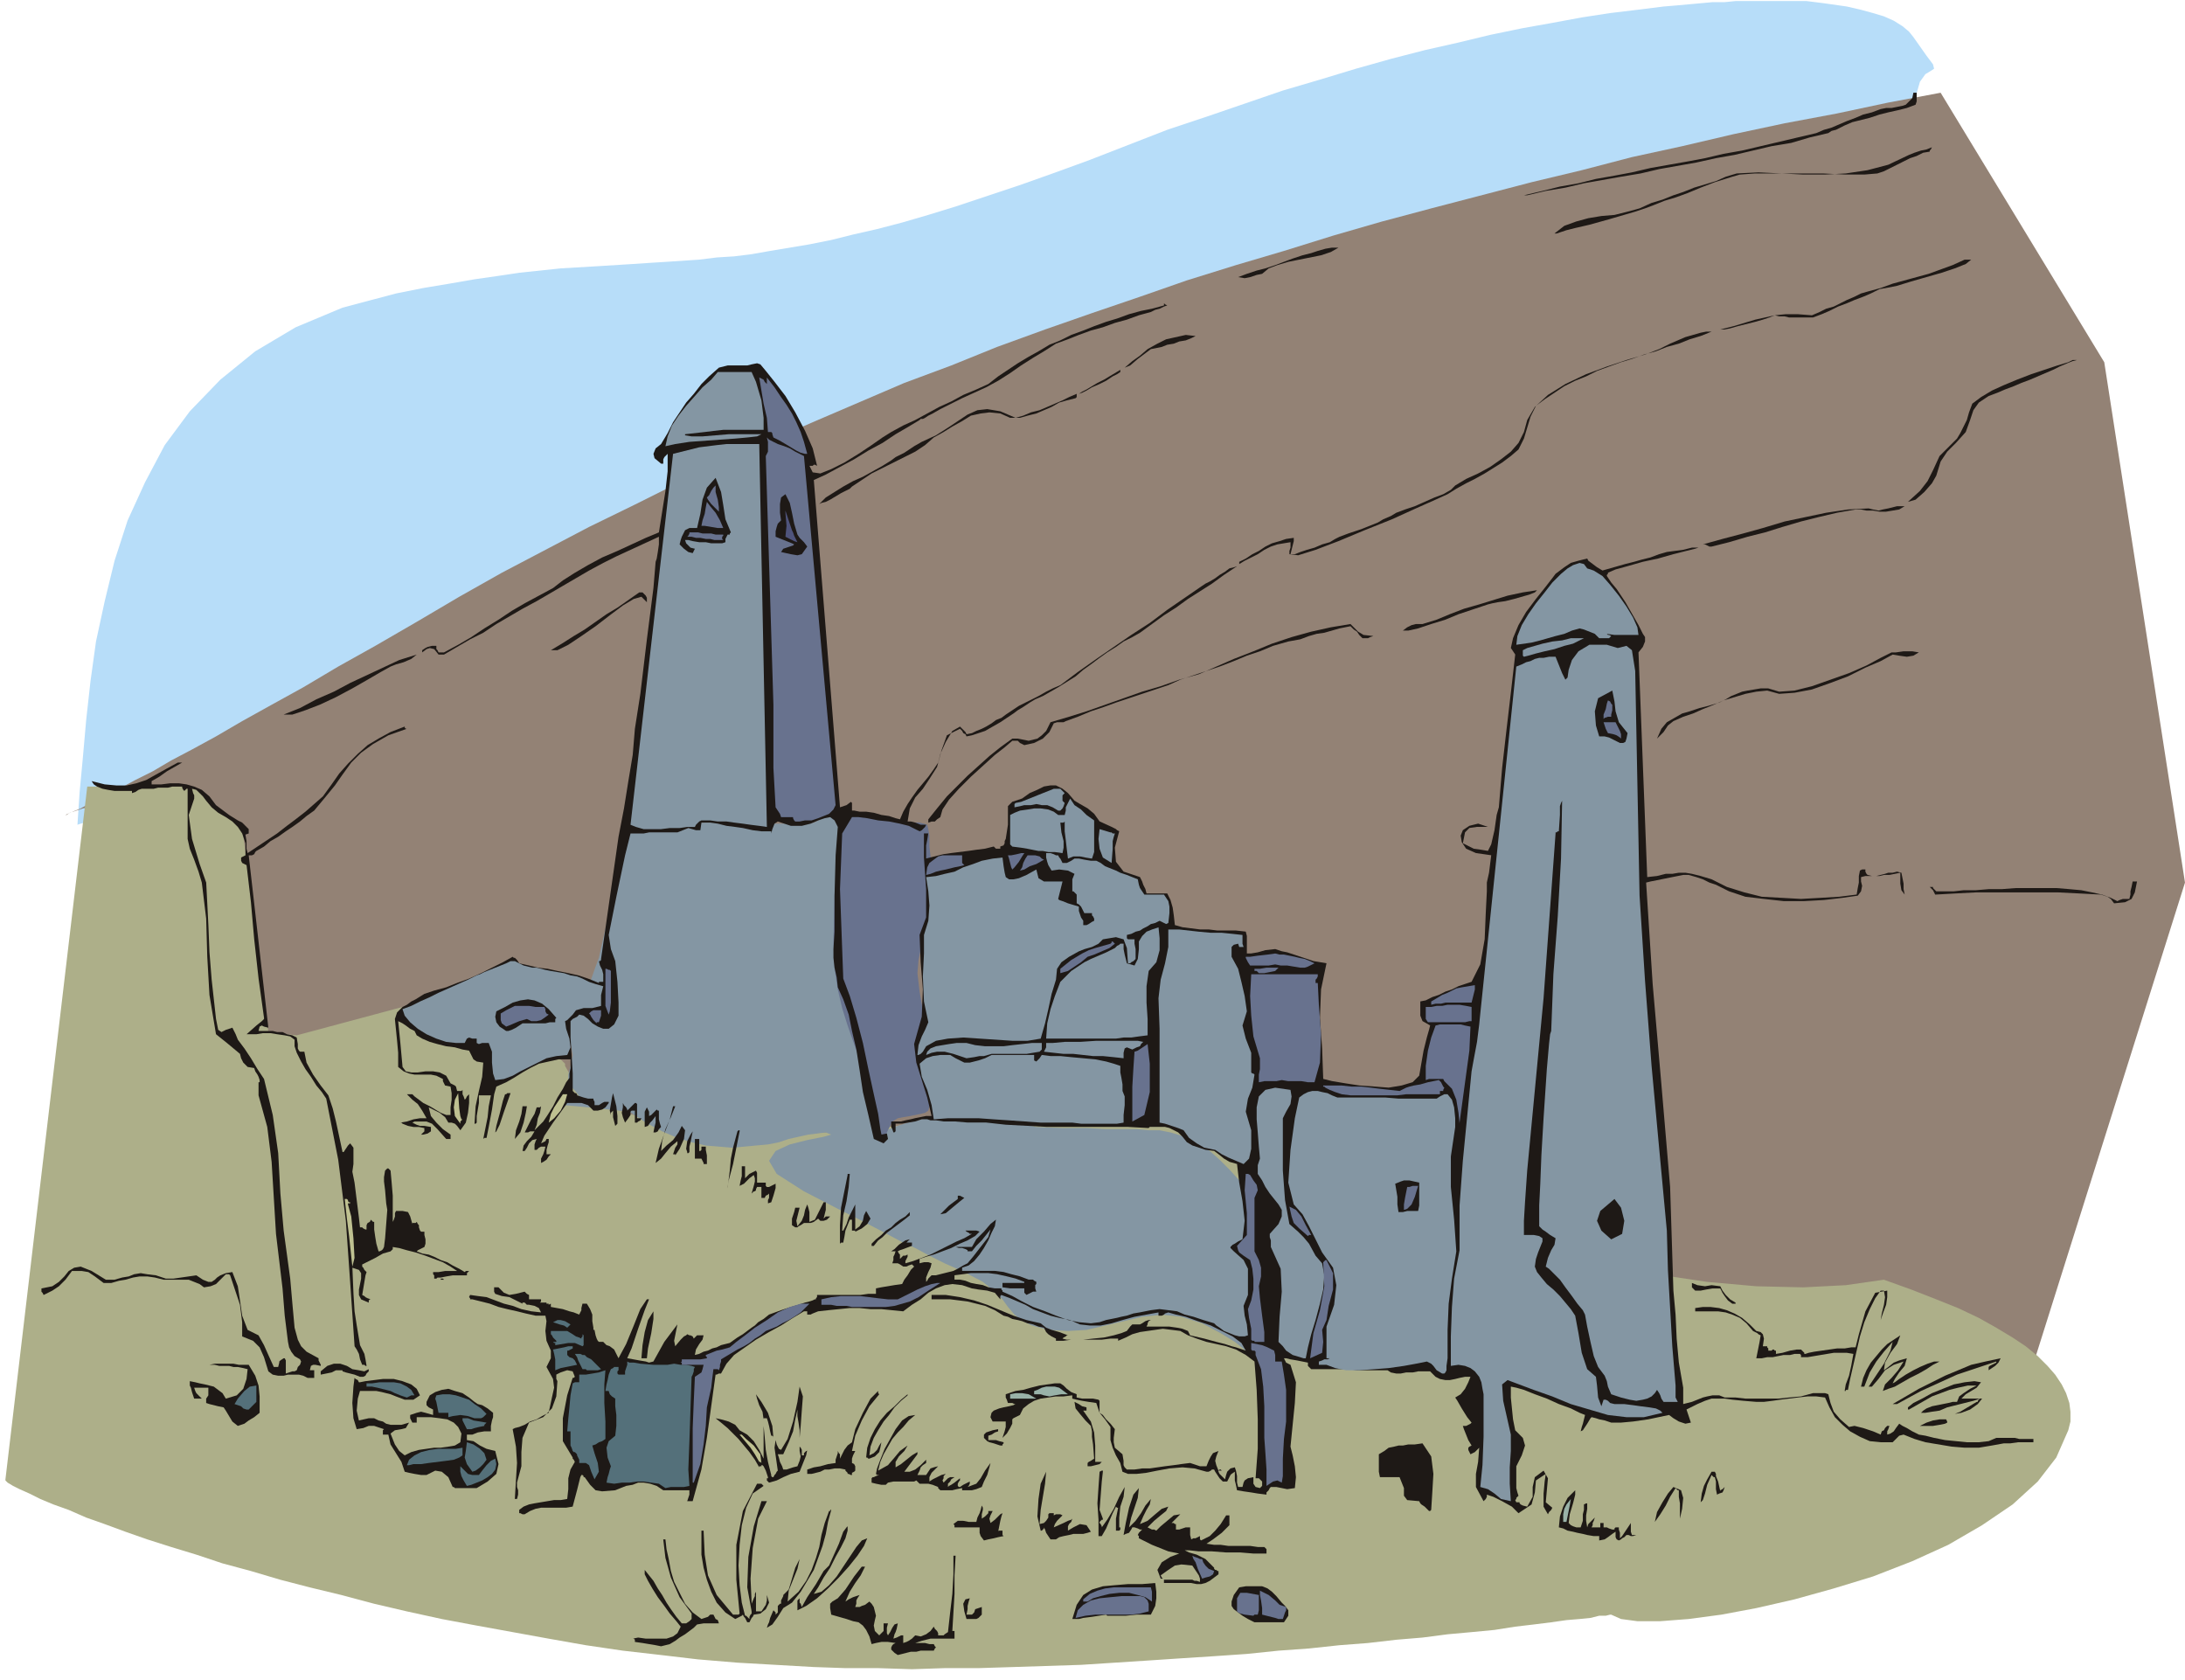 <svg xmlns="http://www.w3.org/2000/svg" fill-rule="evenodd" height="1.54in" preserveAspectRatio="none" stroke-linecap="round" viewBox="0 0 2003 1540" width="2.003in"><style>.pen1{stroke:none}.brush5{fill:#1e1916}.brush6{fill:#68728e}.brush7{fill:#99b2a8}.brush8{fill:#8496a3}.brush9{fill:#54707a}.brush10{fill:#bfc191}</style><path class="pen1" style="fill:#b7ddf9" d="m71 756 2-30 3-32 3-34 4-36 5-36 8-37 9-37 12-37 16-35 18-34 23-31 28-29 32-26 37-22 43-18 49-13 25-5 24-4 23-4 21-3 20-3 19-2 19-2 17-1 17-1 16-1 16-1 15-1 16-1 15-1 15-1 16-2 16-1 16-2 17-3 18-3 18-3 20-4 20-5 22-5 23-6 24-7 26-8 27-9 30-10 31-11 33-12 36-14 36-14 36-12 35-12 35-12 34-10 33-10 32-9 31-8 31-7 29-7 29-6 28-5 27-5 26-4 25-3 24-3 12-1 11-1 11-1 11-1h11l10-1h65l8 1 8 1 7 1 14 2 13 3 11 3 10 3 9 4 8 5 6 5 4 5 12 17 6 8 1 4-3 2-5 3-5 7-4 14-2 24v15l-2 17-3 17-5 19-8 20-10 20-14 21-18 21-22 21-27 21-33 21-38 20-44 20-51 19-58 18-66 17-36 9-39 9-42 10-44 11-47 12-48 12-50 13-51 13-52 13-53 14-53 14-54 14-54 14-53 14-53 14-52 14-51 14-49 13-48 13-46 12-44 12-42 11-39 11-35 10-33 8-29 8-26 7-21 6-17 5-13 3-7 2-3 1z"/><path class="pen1" style="fill:#938275" d="M88 740h-6l-6 1-6 2-6 2-3 2h-1l2-1 7-3 5-2 7-4 8-4 10-5 12-6 13-7 16-8 17-10 19-10 22-12 24-14 27-15 29-16 32-19 34-19 38-22 39-23 39-22 40-21 40-21 41-20 40-20 41-19 42-19 41-18 42-18 42-18 43-16 42-17 44-16 43-15 44-15 43-15 45-14 44-13 45-14 45-13 45-12 46-12 46-12 46-11 46-12 46-10 47-11 47-10 48-9 47-10 48-9 150 247 74 477-150 476-71-6-73-4-73-5-74-4-75-3-74-4-75-3-74-4-74-4-73-4-73-5-71-6-70-6-69-8-67-9-65-10-63-12-61-13-58-15-55-17-53-18-49-22-46-23-43-26-38-28-35-32-31-34-26-37-21-41-17-44-12-47-6-51z"/><path class="pen1" style="fill:#adaf89" d="m878 1018 275 14 5 11 14 12 21 13 27 13 33 15 38 14 41 14 45 13 46 12 47 10 48 9 47 7 45 4 43 1 39-2 35-5 25 9 23 9 20 8 19 9 16 9 15 9 12 8 11 9 9 9 7 8 6 9 4 8 3 9 1 8v9l-2 8-11 25-17 22-23 21-28 19-31 18-33 15-36 14-36 11-36 10-35 8-32 6-30 4-26 2h-21l-15-2-9-4h-1l-4 1h-6l-8 2-10 1-12 1-14 2-16 2-17 2-19 3-21 2-22 2-23 3-24 2-26 3-26 2-28 3-28 2-29 3-29 2-31 2-30 2-31 2-31 2-31 1-31 1-32 1h-31l-30 1-31-1h-30l-29-1-35-2-35-2-36-3-34-4-35-4-34-5-34-6-33-6-33-6-32-6-32-7-30-7-30-8-29-7-27-7-27-8-26-7-24-8-23-7-22-7-20-7-19-7-17-6-16-7-14-5-12-5-10-5-9-4-6-3-5-3-2-2v-1l75-635h96l46 37 24 188 26 3 97-26h3l6 2 8 2 10 3 12 3 14 4 14 4 14 5 14 4 13 5 13 5 10 4 9 4 6 4 3 3v2l8 14 13 12 17 10 21 8 24 6 26 5 28 4 28 2 30 1h29l28-2 27-2 25-3 22-4 19-5 15-5z"/><path class="pen1 brush5" d="m823 1517-3-2-2-2-1-1v-2l1-2 1-1 2-1-7-1h-6l-5 1-4 1-2-7-3-6-3-4-4-3-5-1-6-2-7-2-7-2-1-6v-4l2-2 5-3 7-8 4-6 4-6 7-9h3l-4 8-5 7-5 8-4 9 3-2 4-2 3-1 3-1-2 3-1 2v3l-1 3h4l2-1 3-1 4-3 2 2 2 3 1 4 1 4-1 4-1 5 1 5 4 4 2-2 2-2v-7h4l-1 4v5l1 2 2-3 2-4 2-3 3-1-1 5-1 3-1 2-1 4 3-1 2-1 2-1h2v7l3-1 2-1 3-2 3-3 5 1 5-2 4-3 3-4 1 2 2 2 1 2v2h5l1-1 3-2 2-18 2-17 1-18v-17h2l-1 18v17l-1 17-1 17h2v7h-22l-4 1-4 1-6 2h9l4 1h4l1 2 1 1-1 1-1 2h-12l-4 1h-5l-4 1-4 1-4 1zm-217-8-5-1-6-1-6-1-7-1v-2l-1-1h-1l5-1 7 1h19l6-2 4-3 3-6-4-5-6-7-5-7-6-8-5-8-4-7-3-6v-4l4 5 4 5 4 7 4 6 4 7 4 6 5 7 5 6h4l3-2 2-2v-5l-11-15-8-18-5-18-2-17h2l1 9 2 9 2 11 3 10 5 10 5 10 7 8 8 6 3-1 3-1 2-2h3l1 2 1 2 2 1 1 3h-14l-6 1-3 3-4 3-4 3-5 3-4 3-5 3-4 1-4 1zm97-17 1-3 1-2 1-4 3-7 1 1 1 1v2l1-1 1-1v-6l1-1 1-1h1v-3l1-2 1-2v-1l5-5 3-10 3-10 4-8-2 9-4 10-4 10-1 10 10-9 7-10 5-10 4-11 3-10 2-11 3-11 4-11h1v-1h1l-3 11-2 11-3 11-4 11-4 11-6 10-6 10-8 10-8 5-5 8-5 7-5 3zm-18-5-1-2-1-2-1-1-1-2-1 1-2 1-2 1-2 1-9-6-8-9-5-10-4-11-3-11-2-12v-22h2l1 22 3 19 8 18 15 18h5l1-1-3-31v-32l6-31 13-25h4l1 1 1 1-10 7-6 13-4 16-2 18-1 19 1 18 2 16 3 12h1l1 1 1 1 1 1v-2l1-2 1-1v-2l-4-22 1-28 5-28 7-23h5l-8 16-5 27-2 28 1 22v1l2-5 1-2v-2l1-2v18h5l2-3 2-3 1-4v-5l2 7-3 6-5 4-6 1-1 2-1 1-1 2-1 2h-2zm465 0-6-3-5-3-4-3-4-3-2-3v-4l2-6 5-7 6-1h15l5 2 4 3 4 4 5 6 3 3 3 4v5l-4 6h-27zm-164-3h-3l4-13 6-9 8-5 10-3 11-1 12-1h13l12-1 1 8v6l-1 7-4 8h-13l-10 1h-17l-1-1-13 2-8 1-4 1h-3zm-93 0h-7l-2-7-1-7 2-4 4-1-1 3-1 4v3l-1 5h5l2-2 1-3 3-1 3-1v7l-2 2-1 1-2 1h-2z"/><path class="pen1 brush6" d="m1172 1484-3-1-4-1-4-1-4-1v-6l-1-7-1-5v-4l8 4 6 5 4 4 6 2v3l-1 2-1 3-1 3h-4zm-186-1 2-7 5-5 7-4 8-2 10-1 10-1h17l4 1 3 3 1 3v7l-8 2-8 1h-33l-9 1-9 2zm163-2-8-1-4-1-2-1-1-1v-12l3-5h6l11 2v14l-1 4h-3l-1 1z"/><path class="pen1 brush5" d="M731 1476v-9l1-1 1-1v4l1 1 1 3 5-9 8-12 7-12 5-5 9-20 4-11 3-4 1-1v4l-2 7-4 8-5 9-5 10-6 9-5 9-4 6 7-2 7-6 7-8 6-9 6-9 6-9 5-6 5-2-3 7-6 9-8 10-9 10-10 10-10 9-10 7-8 4z"/><path class="pen1 brush6" d="M993 1468v-2l6-5 7-3 7-2 8-1h34l1 4v9l-6-4-7-2-8-2h-9l-9 1-8 2-7 2-5 3h-4z"/><path class="pen1 brush5" d="M1101 1452h-4l-5-1h-25v-3h26l2 1h2l3 1v-3l-1-3-2-3-2-3-2-3-10-1-6 1-6 4-7 5 1 2 1 1h-2l-3-8 4-7 8-5 8-3-5-1-5-1-5-2-5-2-5-2-4-2-4-2-4-2v-2l-1-1 1-2 1-1 1-1 1-1h-2l-2-1-3-1h-2l-1 2-2 3-3 1-2 1 2-11 3-14 4-12 5-6-1 9-3 9-3 9-2 9 6-6 5-7 4-7 5-6-1 5-3 5-3 6-3 7 7-3 7-6 6-5 6-2-2 4-5 4-6 5-6 6 2 1 2 1h2l2 1 4-4 6-5 6-5 6-1-2 2-2 2-2 2-2 2h2l1 1h1v5h3l3-1 3-1h4v7l1 4 2-1h2l2-1 2-1v3l1 1 8-4 5-5 5-6 5-8h3v9l-7 7-8 6-6 4 7 1h6l7 1h20l7 1h6l1 1 1 1v4h-12l-12-1h-13l-13-1h-12l-9-1h-4l4 2 7 2 8 4 8 8v1l1 1h1l1 1h1v3l-4 3-4 3-4 2-4 1z"/><path class="pen1 brush6" d="m1102 1447-4-9-2-6-2-3-1-3 2 1 3 1 2 1h2l1 3 2 3 3 3 5 2-1 3-3 2-4 1-3 1z"/><path class="pen1 brush5" d="m902 1412-3-4-1-3v-5h-23v-2l-1-1 4-3h5l5 1h7l1-4 2-4 1-3 1-4 1 2v2l-1 4v4l3-2 2-2 1-1v-2h4l-1 2-1 2-1 3 1 4 4-3 3-3 2-2 2-1-1 3-1 4-1 5-1 5v-1h4v4l1 1-5 1-4 1-5 1-4 1zm564 0v-4h-5l-6-1-4-1-5-1-4-1-5-1-4-2-4-1 1-10 3-9 4-8 7-7v4l-2 8-3 10-1 8 2 2 2 1 3 1h4l2-6v-6l1-4v-5l2-1h1v5l-1 6v5l1 6 1-3 2-2 2-2 2-2-1 3-1 2v2l-1 2h8v-4h3v4h3l2 1 3 1h2v-1l1-1h3v2l1 3v5l2-2 2-3 2-3 4-6v8l1 3h4l-3 1h-2l-2-1h-2l-2 2-2 1-1 1-2 1-2-1-1-2v-5l-3 2-4 3-3 2-5 1zm-503-1-2-3-2-3-1-3-1-2v1l-1 1-1 1h-1l-3-13 1-16 2-14 5-11-1 11-2 12-2 12-1 13 4-1 2-2 2-3v-3l1-1h4v2l2-1h4l2 1-2 2-3 3-2 3-1 3 9-4 4-2 3-1 1-1-1 3-2 2-1 2v4l5-3 6-3 6 1 4 6-3 1-4 1h-9l-4 1-5 1-4 1-3 2h-5zm44-3v-15l-1-15 1-15 1-14 2-1h1v1l-1 9-1 13-1 13 3 8v1h-1l-1 1-1 1v1l1 1 1 2v1l5-7 6-10 5-11 5-9-1 9-3 9-1 10v9h1v2l-1 1h-3v-11l1-5 1-5h-1l-1-1-3 6-3 7-3 7-4 7h-3z"/><path class="pen1 brush7" d="M1433 1395v-7l1-5 2-4 4-5-1 6-1 5-1 5-1 5h-3z"/><path class="pen1 brush5" d="m1517 1395 2-9 5-9 5-8 5-6 7 3 2 7-1 10-2 9v-14l-1-6v-6h-1l-1-1-1-1-5 8-4 8-5 8-5 7z"/><path class="pen1 brush8" d="m577 764-6 18-9 39-9 39-4 18-3 8-6 17-9 18-8 10-3 6 1 8 2 11 2 11-2 10-2 8v8l8 9 2 3-5 3-8 1-7 1-1 1 8 2 21 2 38 4 15 10 15 8 14 6 13 4 13 3 12 1 12 1 11-1 11-1 11-1 10-2 9-3 9-2 9-2 8-1 8-1 5 2-7 2-15 3-16 4-13 6-6 9 7 12 25 16 31 16 24 12 19 10 15 8 13 6 13 7 14 7 18 8 17 9 11 9 7 7 5 7 6 7 6 5 10 5 15 4 18 1 17-1 17-4 17-4 17-4 18-2 18 2 19 6 17 9 13 8 10 8 6 5 4 3 2-3 1-8v-15l3-35 4-31-2-29-13-29-10-13-10-11-9-9-9-8-8-6-9-5-9-3-10-3-10-2h-10l-11-1h-28l-18-1h-21l-25-1-30-7-27-3h-24l-20 2-17 4-12 4-7 3-3 2-7 1-5-13-3-24-4-32-3-33-3-32-4-27-6-17-3-27 2-40 2-36-1-18-13 5-7 4-5 3-4 2-7 1h-31l-30-1h-31l-24 1-18 1-12 2-8 2-5 2-2 1-1 1z"/><path class="pen1 brush6" d="M773 745h8l6 1h4l5 1 4 2 5 1 7 2 9 1 9 1h13l4 1 3 1 1 4 1 6v10l2 17 3 13v15l-5 23-7 22-3 14-1 12 2 17 3 17 1 11v26l1 19 2 13 1 10 1 9-1 4-3 2-4 1-5 1-5 1-6 1-5 1-5 3-5 10-3 10-4-3-7-30-5-22-5-19-6-17-6-17-5-16-4-17-3-20-1-22 1-45 4-39 3-26 1-10z"/><path class="pen1 brush5" d="M1385 1271v10l1 10 1 10 2 10 7 7 2 7-3 9-5 10v20l1 4 1 3-2 2v1l-1 1 1 2h3v1l1 1 2 1 4 1 5-9v-9l2-9 8-6 4 7-1 11-1 11 6 5-1 2-1 1-1 1-1 2-4-7v-12l1-11 1-7-9 6-1 11-3 11-12 8-6-6-9-5-8-4-6-2v2l-1 2-1 1-1 1-7-13v-12l2-11 1-13-2 2-2 2-2 1-2 1-2-4v-2l1-1 2-1-3-5-2-5-2-5-1-3h3l2-1 2-1 1-1-4-5-5-8-4-7-2-3 5-3 4-5 3-6 2-5h-5l-5 1-4 1-5 1h-4l-5-1-4-2-5-5h-11l-5 1h-6l-5 1h-4l-5-1-3-2h-28l-8-1h-34l-2-2-1-1v-3l-10-2-6-1-4-1h-2l1 2 1 2 2 1 2 1 5 16-1 19-2 20-2 20 2 8 2 10 1 10-1 10-7 1-5-1-5-1h-5l-1 1-1 2-2 2v2l-8-1-6-1-7-1-6-1-1-5-1-4v-8l-3 2-1 1-1 2-2 4h-4l-3-3-2-3-2-3-1-2h-2l-1 1-2 1h-2l-11-3-11-1-12 1-11 2-10 2-9 1h-8l-5-2-2-8-4-7-3-7-2-7v-12l-5-7-5-6-3-9-7-1-6-1-5-1-4-1v-3l-8 1h-7l-7 1-7 1-6 2-5 3-5 4-3 6-2 1-2 1-2 1-1 1v4l-2 4-3 5-4 4 2-6 1-4v-5h-12l-2-4 1-4 2-2 5-2 4-1 5-1 4-1 2-1h-1l-2-1h-4l-1-3-1-2v-3l3-1 6-2 7-1 7-2 8-2 7-1 7-1h5l3 2 3 3 4 3 5 2v3l5 1h10l5 1 1 1v11l3 2 3 4 4 4 4 5-1 8v4l1 5 7 6 1 6v4l1 2 2 2h7l7-1h7l7-1 7-1 8-1 7-1 8-1 6 2 3 1h6l2-5 2-4 2-3 5-2-2 5-1 4 1 4 2 5 1-1h1l1 1h-3v1l1 2 2 2 1 1 2 2 1-4 1-3 3-3 4-1 1 3 1 5v6l1 4h4l1-4 1-2 3-2 5-1v6l2 3 4 1 1-1 1-1v-4l-2-2-1-1h-3l2-27v-27l-1-27-2-26-8-6-9-5-9-3-9-2-9-2-9-3-8-3-7-4-8-1-8-1-7 1-7 1-7 1-7 2-6 3-7 3v-2h-7l-8 1h-28l-7 1h-7v-2l-4-2-3-2-2-2-2-4-5-1-5-2-5-1-5-2-4-1-5-1-4-2-4-1-8-5-9-4-8-2-8-2-8-1-8-1h-17v-4h13l13 2 13 3 12 4 12 5 12 5 12 4 13 3 5 4 5 2 7 2 8 3h-1l-1 1-2 1-1 1 4 1h15l9-1 10-1 9-2 7-2 5-2 3-4 2-2h7l2-1 3-2 3-1h2l-2 1-1 2v1l-1 2h21l7 1 5 1 5 2 2 4 13 3 11 3 8 2 6 2 4 1 3 1 3 1 3 1-4-7-8-6-10-5-10-5-12-4-11-4-9-2-7-2-3 1-1 1-2 1h-3v-3l-11 2-11 2-11 3-10 3-10 2h-10l-9-1-9-4-10-2-8-2-8-3-8-3-7-4-7-3-7-3-8-3-1 1v3l-5-6-7-2-8-1-6-1-9-3-9-1-7 1-8 3-7 4-7 6-8 5-8 6-10-1-10-1h-10l-10-1h-9l-10 1-10 1-9 1-5 2-2 1h-3v-3h-3l-10 6-11 7-11 6-12 7-10 7-10 7-7 8-5 9h-2l-2 1h-1l-4 29-4 29-5 29-8 29h-5l1-3 1-3v-4h-24l-6-4-6-2-6-1h-5l-5 2-6 1-5 2-5 2-12 1-6-1-5-5-5-7h-1v-1l-1-1h-1l-1 2-1 4-2 8-4 15-6 1h-23l-5 1-5 2-5 3h-2l-2-1h-1v-3l4-3 5-2 5-1 6-1 6-1 6-1h6l6-1 1-9v-10l2-8 4-7-1-2-1-1v-1l-9-15v-21l4-21 5-16h1l1-1-2-5-5-1-6 2-4 2v4l1 2-1 14-4 11-8 8-13 5-6 14-1 13v13l-4 15v4l1 3v4l-1 4h-2l1-17 1-16-1-15-3-16 2-1 4-1 5-2 5-3 6-2 5-3 4-2 2-1 3-14 2-9-1-8-6-11 2-4 2-4v-7l-4-9-1-9 1-9-1-5h-9l-9-2-8-2-9-2-8-2-8-3-8-2-8-2h-2v-1l-1-1 1-2 7 1 8 1 8 3 8 3 8 2 8 3 9 2 9 1-2-4-4-2-5-1h-2l-1-1-1-1h-2v1l-6-3-6-3-7-1-6-2-1-2v-4h4l5 5 5 2 6-1 8-2 2 2 2 1v4h11v2l-1 1h-1 7v1h2v1l2-1v3l11 2 6 2 4 1 5 2 1-2 1-2v-2l1-4h4l3 5 2 5v6l1 6v2h1l1 5 1 3 1 2 1 1h4l3 3 3 1 4 3 4 8 7-13 7-17 6-15 6-9h2l-4 10-6 17-6 18-4 9 11 2 6 1 3 1 4-1 5-9 5-9 6-8 6-8-1 5-1 5-1 5 1 5 5-6 3-3 2-1 1-1 2 1h1l2 1 1 2 2-2 1-1h6l-1 4-3 4-3 5-1 5 4-1 4-2 4-1 4-2 4-1 4-2 4-1 4-1 7-5 5-3 4-3 4-3 3-2 3-3 5-3 5-4 11-4 9-3 7-2 6-2 4-1 3-1 2-1h1v-1l1-1v-2h40l7-1h7v-5l5-1 6-1 6-1 7-1 2-4 3-4 3-5 3-3-1-1-1-1-3 1-2 1h-3l-3-2-2-1h-5l1-3v-3l1-2 1-3h-4l3-2 4-4 6-4 4-1-1 1-1 1-1 1h-1 6v3l-8 3-3 1-2 1 1 2 1 1v4l2-2 1-1h2l2-1v2l-1 2-1 2v2l7-2 8-3 8-3 8-4 8-4 8-4 7-3 7-4h-2l-1-1-2-1-1-1h10l3 1-4 4-7 4-7 3-8 4-8 3-8 3-7 2-6 2v4l4-1h4l3 1-1 4-2 4-2 5v4l1-1 1-2 1-1 2-2h4l4-1 4-1 4-1 4-1 4-2 5-3 4-2 5-6 7-9 7-9 2-7-4 5-4 5-5 5-4 5h-4v-1l-2-1-3-1h-3l-3-1h15l4-7 7-7 6-7 5-4-1 6-3 6-3 7-4 7-4 6-5 6-5 4-6 2v3h30l8 1 7 2 8 2 8 3h4l1 1 2 1v2l-1 1v3l1 3h-3l-2 1-2 1-2 1-1-1-1-1v-4h-13l-7-1v-4h20v-1l-8-3-8-2-9-2-8-1h-16l-7 1-8 1v4h5l5 1 5 2 5 1 6 1 5 2 6 1h6v1l1 1v1l9 4 9 5 10 5 11 4 10 4 11 4 10 2 11 1 8-1 6-2 5-1 5-1 4-1 5-1 6-2 6-1 10-2 8-1 8 1 8 1 7 3 8 2 9 3 10 3 2 2 3 2 4 3 5 2 5 2 4 1h5l3-1-1-10-2-8-1-9 4-10v-24l-4-8-9-8-1-1-1-1-1-1v-1l2-2 2-1 3-2 4-2 2-17-2-18-3-17-2-17-7-2-5-3-5-4-4-3-8-1-6-2-6-2-5-3-4-5-4-4-4-2-4-2-4-1h-14l-1 1h-1l-18-1h-74l-19-1-19-1-18-2h-17l-12-1h-10l-7-1h-5l-3-1h-5l-6 2-6 1-6 1h-6v7l-1 1h-1l-1-3-1-2v-5h9l4-1 5-1 4-1 5-1 5-1h5l-4-17-5-16-5-16-2-17 7-25 1-25-2-25-1-25 6-16v-26l-2-29v-22h4l-1 6-1 5v12l8-2 8-2 7-1 8-1 8-1 7-1 8-1 8-2 1 1 1 1h4v-2l3-1 1-2v-2l1-2 2-13v-17l4-4 9-3 7-5 7-3 6-3 6-1h5l6 3 5 4 6 7 5 3 7 4 6 5 5 7 11 5 2 1 2 1 1 1 2 1-4 15 1 13 7 9 15 5 2 4 1 3 2 4 1 4h19l3 6 2 7 1 7 1 9 7 2 8 1 8 1h8l8 1h17l9 1 1 4v16h4l6-1 7-2 9-1 6 2 5 1 6 2 6 2 6 2 6 2 6 1 6 1-5 24-1 26 2 28 1 28 8 2 12 2 13 2 14 1 13 1 12-2 10-3 6-6 4-23 3-12 2-7 1-4-7-4-2-5v-13l5-1 6-3 6-2 6-3 6-2 6-3 6-2 6-2 8-16 4-23 1-24 1-20v-8l2-9 1-8 1-8-14-2-9-4-4-6-1-6 2-5 6-4 8-2 9 3h-10l-7 1-4 4-2 10 4 2 6 3 7 1 6 1 3-6 3-13 2-14 2-7 3-36 4-35 4-34 4-35-4-6 2-9 5-12 7-12 9-12 8-10 7-9 3-4 8-6 6-4 7-2 8-2 1 2 4 3 4 3 5 3 7-2 7-2 7-2 8-2 7-2 8-2 8-3 7-2 15-2 8-2h6l-3 1-8 2-12 3-14 4-14 3-14 4-11 3-7 3v1l-1 1v1l4 6 5 6 4 6 4 6 4 7 4 7 4 7 4 8 2 3v4l-2 5-4 5 8 206 9-1 8-2h6l6-1h6l6 1 8 2 10 3 14 7 16 5 16 4 18 1 18 1 18-1 17-1 16-2 1-6 1-5v-6l1-5 2-1h3v2l1 2 1 1 4 1h4l4-1 4-1 3-1h4l4-1 4 1 1 5 1 5v5l1 5-3-4-1-6v-10l-5 1-5 1h-5l-4 1h-13l-4 1v4l1 4-1 5-3 4-14 2-17 2-18 1h-19l-18-2-17-2-15-5-12-6-6-2-6-3-6-2-7-2h-5l-5 1-5 1-5 1-5 1-5 1-5 1-4 1 6 93 8 92 8 94 3 95 2 22 1 22 2 22 4 23v15l4-1 4-1 5-2 5-2 4-1 5-1h6l5 2h10l9 1h30l10-1 11-1 11-3h11l3 1 2 8 3 8 6 7 8 7 5-1 8 2 9 3 7 3 1-3 2-1 1-2 2-2h2l-1 3-1 2v3l3-1 3-2 2-3 3-4 3 2 4 2 5 3 6 3 6 1 8 2 10 2 10 1 10 1h11l9-1 7-3h17l4 1h13v3h-14l-7 1h-6l-11 2-12 2h-13l-12-1-12-2-12-2-10-3-10-4-4 1-2 2-2 2-2 2h-11l-10-1-9-4-9-5-7-6-7-7-5-9-4-9-8-1h-8l-9 1-8 1-8 1-7 1-8 1h-7l-12-1-10-1-7-1h-12l-6 2-7 3-10 5 1 3 1 3 1 3 1 3-5 1-6-2-5-3-4-3-19 4-14 2-11 1h-9l-6-2-5-1-3-1-4-1-1 1-3 5-4 6-2 1 1-4 1-3 1-4 1-4-5-2-8-4-11-4-11-5-11-4-10-4-7-2-5-1z"/><path class="pen1 brush8" d="m1524 1295-2-2-4-2-6-1-8-1-7-1-8-1h-9l-4-1-2-2-2-1h-2l-2 6-3-8-1-11-1-8-8-7-5-15-3-18-3-16-4-6-5-6-5-6-6-6-6-5-5-6-4-5-2-5 1-7 2-6 2-5 2-5v-3l-3-2-5-1h-9v-13l1-17 2-29 15-158 11-151v-1h1l1-1h1l1-15v-8l1-3 1-2-1 53-3 53-4 53-2 52-1 3-1 9-2 23-3 45-2 34-1 26-1 20v19l3 3 3 2 4 3 5 3-1 6-3 5-3 7-2 8 3 2 4 4 6 6 5 7 6 8 5 7 5 6 2 4 2 11 3 14 3 13 4 10 6 8 2 5 1 5 3 7 9 3 8 2 6 1 6-1 4-1 4-2 3-3 2-3 2 3 1 2 1 3 2 3h13l-2-4v-11l-3-36-2-35-2-35-1-36-7-75-7-76-6-78-5-78-4-206-3-19-5-4-8 2-10-3h-16l-10 6-6 8-3 9-1 7-2 2-3-6-6-15h-6l-5 1h-4l-4 1-4 2-4 1-4 2-5 2-33 318-1 10-2 16-3 16-2 11-4 41-4 41-3 41v41l-5 26-2 26-1 27v27l7-1 6 1 5 2 4 3 4 5 2 5 1 6 1 5v39l-1 26-2 20 7 2 6 4 6 5 9 2-1-16v-15l1-15v-15l-7-31-1-15 5-4 8 3 16 6 17 6 17 7 17 5 17 5 17 2h16l17-4z"/><path class="pen1 brush5" d="m1309 1384-3-3-3-2-1-1-1-2-11-1-3-4v-7l-4-10h-18l-1-5v-16l5-3 4-3 5-1 4-1h4l5-1h6l7-1 8 12 2 16-1 17-1 16-1 1h-1l-1-1zm250-7 1-8 2-7 3-6 4-7h3l1 2v2l2 5 2 9v-1l2-1 1-1 1-1-1 3-1 2-3 1-2 1-1-5v-7l-1-4h-1l-1-1-1-1-4 9-2 8-2 6-2 2zm-694-11h-3l-1-1-1-1v-1l-5-2-4-1h-8l-2-2-1-1-2 1h-4v1-1h-15l-5 1-2 2h-4l-5-1-4-1v-4l1-1h1l2-1 3-1h-2l-1-1 1-5 3-8 4-10 5-9 5-9 6-8 6-4 6-1-6 5-5 6-5 5-5 6-4 7-4 7-3 7-2 8 9-5 6-7 5-6 7-5-3 5-5 5-3 5v5l5-3 5-4 5-4 5-3v2l-3 4-3 4-3 4-3 4h5l5-2 5-4 5-5v3l-3 2-2 2-1 3-2 4h8l2-3 2-3 3-1 4-1-3 3-3 3-2 4v4l3-2 4-2 4-2 4-1-2 2v2l-1 2 1 2 2-2 2-2 2-1h4l-3 2-1 2-2 2v3l1-1 2-1 3-2 5-4v2l-1 1-1 2v2l1 1h1l3-2 2-1 2-1 2-1v2l-1 2-1 1 8-3 4-5 4-7 5-7-1 4-2 7-3 6-2 5-5 2-4 1h-9v-2l-5 1-4 1h-8zm-447-2h-1l-1-1h-1l-4-9-6-5-6-1-8 4h-5l-6-1-5-1-4-1-3-9-5-8-5-8-2-9h-5v-4l1-1-9-3h-5l-5 2-6 1-3-10-1-14 1-15 1-8 1 1 2 1 1 2h1l5-1 8-1 8-1h10l8 2 8 3 5 4 3 6-6 4h-8l-8-3-5-2-8-2-5-1h-15l-2 7-1 11 2 9 9-2h5l4 2 4 1 3 2 4 1h10l7-2-3 5-4 1-6 1-4 3 2 5 2 5 4 6 5 4 6-3 7-2 7-1 7-1h6l7-1 6-1 5-3 1-8-3-6-4-4-6-3-7-1-8-1h-13v5h-4l-1-2-1-2v-3l6-2 4-1 4 1 7 2v-5l-4-2-2-2v-3l3-6 5-3 6-2 6-1 6 2 7 2 6 4 5 4 3 2 4 1 5 3 5 4v4l-1 3-1 5v5h-6l-6 1-5 2h-5v5l6 1 6 4 6 3 8 2 3 12-2 9-8 7-10 6h-19z"/><path class="pen1 brush9" d="m610 1364-6-4-7-1-7-1h-6l-7 1h-7l-7 1-7-1 1-5 1-3 1-4 1-3-3-8-1-9 2-6 6-5 1-9v-10l-1-8v-7l-3-2-1-1-1-1-1-3h-3l1-6 1-4 1-5 2-5 2-1 1-1h4v3l-1 1v2l1 1h6v-3l1-3 1-3v-3l2 1h4l6 1 12 1h13l6-1 6 1h5l5 1 3 1-1 2v2l-1 3-1 2-1 29-1 30-1 26 1 15-5 1h-12l-5 1zm-182-2-3-5-2-4-1-4v-5l4 4 3 3 4 1h6l3-4 4-5 4-4 4-2 1 5-1 5-3 4-4 3-5 3-5 2-5 2-4 1z"/><path class="pen1 brush6" d="M1161 1362v-15l-1-15-1-14v-29l-1-18-2-16-5-13v-3l-1-1h-2l-1-1v-6l5 1 5 1 5 2 6 3 1 4v6h6l2 12 2 14v29l-2 16-1 18v16l-1 6-4-2-4 1-3 2-3 2z"/><path class="pen1 brush5" d="m705 1359-1-1-1-1v-2h1v-1l-2-6-2-4-1-1h-1v1h-2v1l-4-7-5-7-5-6-5-6-5-5-5-5-6-5-5-4 5 1 7 2 6 3 4 5 7 4 6 6 5 8 4 8v-30l1 10 1 12 2 11 3 12v1l1 1h1l1-2 1-1 1-2 1-1-1-7-1-7-1-7 1-7 1 4 1 2 1 2 2 1 6-10 5-16 4-18 2-14 3 9-1 13-1 14-1 11v-7l-1-7-1-6v-6l-2 9-2 11-4 10-5 11h-5l1 3 1 4 2 4 1 3h3l3-1 3-1 4-1 2-5 1-4-1-5v-4l1 1 1 2v5h2v-2l2-2h1v-1l-1 5-2 5-2 5-2 5-8 2-7 3-6 3-7 2z"/><path class="pen1 brush6" d="M635 1359v-50l1-25 1-22 3-2 3-2 1-3 1-4h-20v-2h-1l1-1v-2h17l6-1v-1l-1-1v-1l5-2 5-2 5-1 7-2 6-5 8-6 9-7 11-7 10-7 11-5 10-3h8l-4 4-4 4-6 4-5 3-6 3-5 3-5 2-5 2-5 4-5 3-5 4-5 3-6 3-5 3-5 3-5 3v2l-1 3v2l-1 3-1-1h-4l-1 8-1 9-2 9-2 9-1 17-2 17-3 18-6 17h-1z"/><path class="pen1 brush9" d="m545 1356-3-7-2-6-3-2h-6v-3l-1-2-1-2v-1l-1-1-1-1h-1l-1-1-1-3-1-2v-13h-3l1-12 1-10 1-11 2-11 2-1h4v-7h6l6-1 6-1 6-2-1 13v17l1 17v16l-3 2-3 1-3 2-3 1 2 7 3 9 1 8-4 7z"/><path class="pen1 brush5" d="M740 1351v-4l6-2 6-1 7-2 7-1v-3l1-3 1-3v-2l1 2 1 1v4l2-4 2-4 3-4 4-3 3-12 7-15 7-13 7-7v2l1 1-9 11-7 13-6 14-3 14h3l-2 4-1 3v4l2 1 1 2v4l-1 1-2 1v2h-1l-2-1h-1v-1l-1-1-1-1v-1l-5-1h-5l-5 1h-4l-4 2-4 1-4 1h-4z"/><path class="pen1 brush9" d="m433 1349-5-7-2-6 1-6 1-8 6 2 6 4 4 4 2 6-3 4-3 3-4 3-3 1z"/><path class="pen1 brush5" d="M997 1344v-3l1-1 2-1 3-2-1-13-1-7v-5l-1-5-5-5-5-6-4-5-1-6 2 1 2 1 3 2 4 1v3h-3l7 10 3 10 1 12v15h6l-2 2-4 1-4 1h-3z"/><path class="pen1 brush9" d="M375 1343h-2l2-5 5-4 6-3 8-2 8-1h16l6-1v7l-3 2-5 2-7 1-8 1-8 1-7 1h-7l-4 1z"/><path class="pen1 brush10" d="m696 1340-4-7-4-6-5-6-5-6h2l4 4 7 6 6 8 1 8-1-1h-1z"/><path class="pen1 brush5" d="M797 1337h-1l-1-1h-1l1-9 3-9 4-8 5-8 6-7 7-6 6-6 6-5v1l-6 5-6 6-5 7-5 6-5 8-4 7-3 8-1 8 4-2 3-3 2-4 2-3-1 5-1 4-4 4-5 2zm120-12-6-2-4-1-2-1-1-1-1-1-1-1v-3l2-2 3-1 3-1 5-1v2l-3 1-3 2-3 1v4h7l3 1 4 1v1l-1 1v1h-2zm-210-9-1-4-1-5-1-4-1-3h-3v1l-1-7-3-6-2-6-1-4 5 7 6 10 4 12 1 11v-1l-1-1h-1z"/><path class="pen1 brush9" d="m428 1310-2-4-1-2-1-2v-2h5l5 2 6 1 6 1-1 1-1 1v1l-5 1-4 1-3 1h-4z"/><path class="pen1 brush5" d="M1761 1307h-1l6-3 6-2 6-1h6l1 2v1l-2 1-5 1-6 1h-11zm-1543 0-5-4-3-5-3-5-2-3-5-1-4-1-4-1-3-1v-4l2-3v-7h-13l1 3 1 2 2 2 3 3h-7l-2-6-1-4-1-2v-4l5 1 4 1 5 1 4 1 4 1 4 3 4 3 3 5 10-3 6-6 3-9 1-9-4-1-5-1h-4l-4-1h-9l-4-1h-5l5-1h17l5 1h9l6 10 3 9 1 10v15l-5 4-5 3-4 3-6 2z"/><path class="pen1 brush9" d="m435 1300-6-2-7-1-7 1-4 1v-4h-9l-1-5-1-5-1-3 1-3 6-1h6l6 1 6 2 6 2 5 4 6 4 5 5-3 3-2 1h-6z"/><path class="pen1 brush5" d="m1792 1296 5-2 5-3 5-3 5-3h1v-1l1-1 1-1-6 2-8 2-8 2-8 2-7 3-7 1-6 1h-4l2-2 3-2 5-2 5-1 5-1 5-1 4-1h4l2-5 4-3 6-4 6-3h-8l-9 2-8 2-8 3-8 3-7 4-7 4-7 4h-1v-2l5-4 8-4 9-5 10-4 10-4 10-2 9-1 6 1-4 5-5 3-5 3-4 4h19l-4 5-7 5-8 3-6 1z"/><path class="pen1 brush9" d="m226 1292-3-1-2-2-3-1-3-1 3-5 6-7 5-4 6-1v15l-5 5-2 2h-2z"/><path class="pen1 brush5" d="m1735 1287 12-7 12-7 12-6 12-6 12-5 12-5 13-3 14-3-2 4-3 3-3 2-3 2v-3l1-1 2-1 2-1 2-1v-1l-12 4-12 4-12 4-11 5-11 5-11 5-11 6-11 6h-4z"/><path class="pen1 brush7" d="M926 1282v-4l5-1h6l6 1 7 4h-24z"/><path class="pen1 brush9" d="m373 1281-6-2-5-2-4-2-4-1-4-1-4-1-5-1h-5v-3h5l7-1h13l6 1 6 3 4 3 3 5h-3l-2 1-2 1z"/><path class="pen1 brush7" d="m957 1279-3-1h-6v-3l3-1 4-2 4-1h8l4 1 4 3 4 3h-6l-6 1-5 1-5-1z"/><path class="pen1 brush5" d="m1691 1275 1-6 3-8 2-9 2-11-6-1h-12l-6 1-6 1-6 1-6 1h-6v-2l-1-1h-5l-4 1h-6l-5 1-5 1h-5l-5 1h-5l1-5 1-5 1-5 1-6-2-1-1-1-2-1-2-1-6-7-6-5-7-3-6-2-7-1h-21v-3l7-1h7l8 1 7 2 7 3 7 4 7 6 6 6 4 1 2 2 1 4-1 7h4v1l1 1v3-1h3l1-1h1l1 1h1v3l6-1 7-2 6-1h4l2 2 1 1v1h1l3-1 5-1 7-1 7-1 7-1h7l6-1h4l3-12 6-21 9-17 11-2v6l-1 7-3 8-2 6 1-6 2-8 1-7-1-6h-3l-5 7-5 10-5 12-4 13-3 13-3 13-3 13-2 10h-2v1h-1zm35 0 2-6 6-6 6-7 5-8-9 3-8 5-6 8-6 7h-3l6-9 8-12 6-12 2-8-8 9-7 9-6 10-5 13h-3l2-8 3-7 4-7 5-6 5-6 5-5 6-4 6-4-3 8-6 8-5 9-1 7 4-3 5-4 5-2 7-2-2 7-5 6-4 6-2 4 2-1 4-3 6-4 7-4 6-3 7-3 6-2h5l-6 3-6 4-7 4-8 4-7 4-7 4-6 2-5 2zm-1444-12-4-2-4-1h-10l-4 1h-5l-5-1-4-3-4-13-4-9-6-6-10-4v-13l-2-16-5-15-4-12-1-1h-3l-5 5-4 4-5 2-6 1-4-3-5-2-5-2h-23l-8-2-7-1h-7l-6 1-7 2-6 1-7 2h-7l-8-6-6-4-6-1h-9l-6 8-6 6-6 4-8 4-1-2-1-1v-3l10-2 6-4 5-5 4-5 5-3 6-1 10 4 13 8h8l7-2 6-1 5-2 6-1 6 1 8 1 9 3h7l7-1 7-1 7-1 6 4 5 2h3l3-2 2-2 3-2 5-2 6-1 5 13 2 13 2 14 5 13 10 5 5 9 4 9 5 11h4l1-4v-1l1-1 3-2h1l1 2v12l3-1 3-1h2l2-1 1-3 2-2 1-3-1-2-5-3-3-4-2-4-1-5-3-24-2-25-3-25-3-25-2-33-2-33-4-32-8-29v-12h1v-2l-1-3-1-2-2-3-1-3-6-1-4-4-2-4-1-4-6-5-6-5-5-4-5-4-6-36-2-35-1-35-4-33-3-10-4-11-4-10-2-9v-46h-1l-1 1-1 1-1-1-1-2v-1h-9l-4 1h-9l-4 1h-11l-3 1-3 2-3 1v-2h-16l-6-1-5-1-5-2-3-2-2-3 12 3 11 1h9l9-2 9-3 9-5 9-5 11-6h4l-7 4-7 4-7 5-7 4v3h9l8-1h8l7 1 7 2 7 3 7 6 6 8 4 3 8 6 8 5 4 2 3 3 3 3v4l-3 1 1 6v7l1 4 9-6 9-6 9-6 9-7 8-6 9-7 8-7 8-7 8-11 7-10 8-9 9-9 9-8 10-6 11-6 13-5v1l1 1h1l-17 6-14 8-11 8-9 9-8 11-7 10-9 11-10 12-7 5-6 5-7 5-6 4-7 5-7 4-6 5-7 4-1 1-1 2-2 1h-3l18 158-4-1-2-1-2 1-1 4h13l4 1h5l4 2 5 1 4 2 1 6v4l1 2 1 1h4l2 10 6 11 7 10 7 9 4 12 3 12 3 14 3 14h1l2-3 2-3 2-2 3 4v15l-1 7 2 10 2 16 2 16 1 9h2l1 1 2 1h1v-4l1-2 2-1 1-2 1 1 1 1h1v7l1 7 1 6 2 7h1l2-1 1-1 1-2 1-8 1-13 1-13-1-6-1-12-1-8v-4l1-6 1-1 1-1h1l1 1 1 1 1 11 1 12v24l1-2 1-3v-3l1-2h6l5 1 2 4 2 7v-1h3l1-1 1 2 1 1v2l1 3 1 1h3v3l1 4v4l-1 3-4 2-2 1-1 1 5 2 6 1 5 2 6 3 6 2 5 3 6 3 5 3 1-1h3l-1 1-1 1v2h-13l-6 1-5 1v1h2l1 1h-3v-2h-3l-1 1h-2v-3l-1-1v-2h5l6-1h11l-6-4-7-4-8-3-8-3-9-3-8-2-7-2-6-1v2l-1 1-1 1-7 2-7 4-6 3-6 3v2l1 1 1 2 2 2-1 3-1 6-1 6-1 6 2 1 1 1 2 1 3 1h-1l-1 1v2l-7-3-2-4v-5l1-5 1-5v-5l-2-3-6-2 1 24 1 16 2 13 3 18 2 4 2 4 1 5 1 6h-1l-1-1h-2l-2-5-1-5-2-4-2-3-4-58-4-57-7-56-11-56-4-6-5-6-5-8-5-7-4-7-4-8-2-6v-6l-4-3-5-1-7-1-6-1h-7l-6 1h-9l9-8 5-4 2-2v-1l-5-36-4-36-3-34-4-34-4-2-1-2v-3l4-2v-11l-3-9-4-6-5-5-6-4-7-4-6-5-5-6-3-4-3-3-3-3-4-1 1 4 1 2v3l-5 15 3 22 7 23 6 17 2 39 1 25 2 25 4 36 2 10 3 2 4-2 6-2 1 2 1 2 1 2 2 5 6 8 6 9 6 10 6 9 8 33 5 35 2 37 3 34 3 22 3 22 2 23 2 22 3 11 3 6 5 5 11 6v2l1 2 1 2v1l-5-1h-2l-2 1-1 4h4v7h-6z"/><path class="pen1 brush5" d="m330 1262-5-2-4-1-4-1-3-1v-1h-6l-4 2-5 1-5 1v-3l6-5 6-2h6l6 2 5 3 6 1 5 1 4-2v2l-2 2-1 2-2 1h-3z"/><path class="pen1 brush8" d="m1322 1259-5-3-3-4-2-2-4-2-10 2-11 2-14 2-13 1-14 1h-12l-10-2-8-3h-7v-3l3-1 2-1h3l2-1h-3v-29l7-20 2-18-3-16-10-14-6-12-6-12-6-11-8-9-5-20 2-30 4-29 4-19 4-3 4-2 4-1h5l4 1 5 1 4 2 5 2h44l12 1h35l3-2 2-1 2-1h3l4 5 2 7 1 10v8l-4 27v28l3 30 2 29-4 25-3 23-1 24v26l-1 7v4l-1 2-1 1h-2z"/><path class="pen1 brush9" d="M540 1256h-2l-1-1h-3l-2-4-2-4-1-3-2-3h5l2 1h2l2 2 4 2 4 4 5 5-3 1h-8zm-31 0v-10l-1-5-1-4 5-1 5-1 4-1h4v2l-2 1-2 1h-1v4l2 2 3 1 2 2 2 4-5 1-5 1-5 1-5 2z"/><path class="pen1 brush5" d="m588 1245 1-12 2-12 3-11 5-8v7l-2 13-3 14-1 9h-5z"/><path class="pen1 brush8" d="m1195 1245-10-3-6-4-3-4-4-4 1-23 2-23-1-21-9-20v-6l-1-3v-3l8-9 3-7v-6l-3-5-4-5-4-5-4-6-3-6-4-6v-8l2-6-1-11-1-13-1-12v-11l2-10 6-6 9-2 14 2 1 6-1 7-4 7-3 6v48l2 27 4 22 8 7 5 5 5 6 6 11 6 7 2 11-1 13-3 13-4 15-4 13-3 12-2 10h-2z"/><path class="pen1 brush6" d="m1201 1245 3-23 6-21 4-22-1-22 1-1 1-1h1l6 12v15l-4 15-2 13-4 9 1 11-1 10-11 5z"/><path class="pen1 brush9" d="m534 1234-7-3h-6l-6 1-6 1v-2h-1l-1-1h3v-1l-3-3-1-2-1-1v-3h15l5 3 3 2 3 1 2 1v-1l1-1v-2l1 1v9l-1 1z"/><path class="pen1 brush6" d="M1150 1230v-1h-2l-1-1v-10l-2-10-1-8 3-8 2-10v-10l-1-9-2-8-6-4-4-3-1-2-1-4 9-10v-20l-2-21 1-15h2l2 1 3 5 3 4 1 5-3 7v49l4 8 2 7v8l-2 9 1 11 2 16 2 15v9h-9z"/><path class="pen1 brush9" d="m520 1217-3-2-4-1-3-1-3-1 4-2h3l4 1 5 3-2 2-1 1z"/><path class="pen1 brush6" d="M790 1198h-9l-5-1h-9l-5-1h-9v-5l9-2 9-1h17l9 1 8 1 9 1h9l2-1 4-2 6-3 6-3 7-3 6-2 5-1h3l-11 7-9 6-8 4-7 2-7 2-8 1h-22z"/><path class="pen1 brush5" d="m1588 1195-4-3-3-4-2-3-2-4h-7l-6 1-5 1h-5l-2-2-1-1v-4l5 2 7 1 6-1 8 1 2 4 3 4 4 4 5 3v1h-3z"/><path class="pen1 brush10" d="m323 1161-3-28-2-16-1-9-1-9h2l1 1v1l1 1h1v1h-2v1l3 11 2 20 1 18-2 8z"/><path class="pen1 brush5" d="M799 1142v-2l4-4 5-4 4-4 5-3 4-4 4-3 5-3 4-4v3l-5 4-4 3-4 3-4 3-4 3-4 4-4 3-4 5h-2zm-29-2v-17l1-16 3-15 3-15v-1h2l-1 12-2 13-3 13-1 14h1l3-6 2-6 3-6 3-6v23l4-3 3-5 1-5 2-4 4 7-3 5-5 4-6 3v-1h-3v-10h-2l-2 5-2 5-1 6-1 5h-2l-1 1zm707-4-9-8-4-9 3-9 13-11 6 8 3 12-2 12-10 5z"/><path class="pen1 brush6" d="m1199 1133-8-7-5-5-2-6-2-9 6 3 5 6 4 8 5 9h-2l-1 1z"/><path class="pen1 brush5" d="m729 1125-3-2v-6l2-6 1-4h4l-1 4-1 4-1 4 1 5 4-5 2-5 1-5 2-5 1 3 1 4v9l5-2 3-6 3-6 2-4h2v7l-1 4-1 4 1-1 1-1h4l-3 3-3 1h-3l-2-2-4 3-3 1h-6l-3 2-2 1-1 1h-2zm133-12 4-4 4-4 4-3 4-3v-3h2l2 1 2 1-5 4-6 5-6 5-5 1zm420-2-1-7v-7l-1-6-1-6 5-2 3-1h5l9 2v21l-1 5h-10l-4 1h-4z"/><path class="pen1 brush6" d="M1287 1109v-5l1-6 1-5 1-5h2l3-1h5l-3 10-3 7-4 4-3 1z"/><path class="pen1 brush5" d="M704 1103v-3l1-2v-4l-1 1-2 1-1 2h-3v-10h-4l-1 2v1l-1 1h-1l-1 1-1 1 2-7 1-4v-3l-1-3-4 3-2 2-3 3-4 2 1-5 1-4v-9h3v11l2-2 2-2 2-1 4-2 1 2v9h8v3l1 1h2l2-1 2-1 2-1v4l-2 7-2 6-3 1zm-37-14 2-16 1-11 2-10 4-15 1-1h1v1l-6 30-4 15-1 6v1zm-22-22v-1l-1-2-1-2h-6v-18h4v11h1l1-1v-3h4v3l1 5v8h-3z"/><path class="pen1 brush8" d="m1140 1067-7-3-7-3-6-3-6-4-10-2-7-4-7-5-5-7-5-2-6-2-6-2-5-1v-86l-1-28 2-17 4-15 3-15v-16h10l9 1 9 1 11 1h10l10 1 9 1v8l1 3h-4l-1-3-4 1-2 2v9l6 11 3 12 3 13 2 14-4 13 3 12 5 13v18l1 1h1l1 1-2 12-4 10-2 12 5 17v17l-2 9-5 5z"/><path class="pen1 brush5" d="m601 1066 3-13 5-14 5-13 3-12h2l-4 10-5 11-3 11-1 9 5-5 6-5 5-7 3-6 3 4-1 8-4 9-4 6v-1h-2l2-6 2-3v-3l-6 5-5 6-4 5-5 4z"/><path class="pen1 brush5" d="M496 1066v-4l2-4 1-3 1-4h-4l-2 1-2 2h-2v-5l1-3 1-2-4 1-3 3-2 4-2 3h-2l1-5 3-4 4-4 3-5h-4l-2 1h-3l3-6 3-6 3-5 2-6h3l1-1-1 6-2 5-1 6-2 5 3-3 5-5 4-6 5-8 4-8 5-8 3-6 3-4v-4l1-5v-8h-11l-9 2-9 2-8 4-7 4-8 5-7 4-9 4-2 7-2 14-3 16-2 10h-2l-1 1 2-10 2-10 1-10 2-10h-11v7l-1 6-1 6v6l-1 1h-1l1-16 3-14 3-13 1-13-6-1-3-2-2-4-2-4-6-1-7-2-8-1-8-2-7-2-7-3-5-3-2-4-4-2-4-3-3-2-4-2 1 10 1 10 1 11 1 11 3 4 5 1h6l7-1h7l6 1 6 3 4 7 2 1 2 1 1 1 1 4h4l1-1v4l1 2 1 3 1-1 1-2 1-1 1-1v8l-1 9-2 9-5 7-3-4-2-2-3-1h-3l-3-5-5-4-6-3-4-2 2 8 5 6 6 6 7 5v4h-4l-8-9-5-5-5-2h-11l-2 1 4 2 3 1h4l6 1v4l-3 2-4 1h-2l2-2 1-1v-3l-5-1h-5l-5-1-5-2-1-1h-1l6-1 6-2 6-1h6l-4-7-4-6-5-4-5-5h5l2 2 4 3 4 3 6 3 5 3 5 3 5 2h4v-7l1-7v-6l-1-6-5-1-1-2-1-2v-2l-6-3-5-1h-15l-5-1-5-2-5-4v-13l-1-11-1-10-1-10 1-3 1-3 2-2 3-3 4-2 4-3 4-2 8-5 9-3 11-3 10-4 11-4 11-5 10-5 10-5 9-5 1 1h1l2 2 2 3 9 2 8 2 9 1 9 2 10 2 9 2 9 3 10 4v-1h4v-7l-1-4-2-4-1-4h1l1-1v-1l16-112 5-26 4-25 4-24 2-24 5-32 6-50 6-47 2-24 1-3 1-6 1-7v-7l-13 6-13 6-13 6-12 6-13 7-12 7-12 7-12 7-12 7-13 7-12 7-12 7-12 8-12 6-12 7-12 7h-5l-4-5-4-1-3 1-4 3v-2l3-2 2-1 4-1h4v3l1 1 1 2h5l13-7 12-7 12-8 13-8 12-8 12-7 13-7 13-7 9-7 11-7 12-7 13-7 14-6 13-6 13-6 12-5 3-19 3-19 2-18v-16l-2 2-1 1-1 2v4h-2l-6-5-1-4 2-5 5-4 6-10 5-10 6-9 6-9 7-8 7-9 7-7 9-8 4-1 4-1h18l4-1 5-1 3 1 5 6 8 10 10 13 9 15 9 17 7 16 4 16-2-1h-1l-1 1h-3l3 6 7 1 10-4 12-6 13-8 12-8 10-7 8-5 11-6 11-5 11-6 11-6 11-5 11-6 12-5 11-5 9-7 9-6 9-6 10-6 9-5 10-6 10-4 10-5 11-4 10-4 11-4 10-3 11-4 11-3 10-2 11-3v-2l1 1 2 1-3 1-4 2-4 1-4 2-11 3-11 4-11 3-11 4-11 3-11 4-10 4-11 4-11 7-10 6-11 7-10 7-11 7-11 6-11 5-11 5-12 6-8 4-7 4-4 2-3 2-2 1h-2l-1 1-10 6-12 7-12 8-13 7-13 8-13 7-13 7-11 5 24 300 6-2 4-3 1 1v7h2l5 1h6l7 1 7 2 7 1 6 2 4 1 3-7 4-7 4-6 5-7 5-6 5-6 5-7 4-6 2-8 5-11 6-10 7-4 2 2 1 1 2 2 1 2 5-1 4-2 5-2 4-2 5-3 4-3 5-2 4-3 6-4 6-4 6-3 6-3 6-3 7-4 6-3 7-3 16-12 17-12 16-11 16-11 17-11 16-12 16-11 16-11 3-2 4-2 5-3 4-3 5-3 4-3 4-1 3-1-12 8-11 8-11 7-11 7-11 8-11 7-11 8-11 8-7 4-8 4-7 5-8 5-7 5-8 6-7 5-7 6-8 5-8 5-7 4-7 4-7 3-5 3-6 4-5 3-4 3-6 4-6 4-7 4-7 4-6 2-6 2-5 1-1-2-2-1-1-2-2-2-12 6-5 14-4 15-7 11-6 9-7 8-5 10-2 12h3l4 1 5 2h5l-1 2-2 2-1 1-2 1-4-2-6-3-8-2-10-2-10-1-10-2-8-1h-6l-9 15-2 51 2 55 1 27 6 16 6 20 6 23 5 24 5 23 4 18 2 14 1 5 5-1 1 5-4 4-9-4-5-22-5-21-3-20-3-19-4-17-3-15-5-14-5-11-1-9-2-9-1-9v-8l1-16v-33l1-37 2-26-3-6-4-3-5 1-6 2-7 3-8 2h-10l-12-4-3 2-2 5-1 4v-2h-9l-8-1-9-2-7-1-8-1-8-2-7-1h-8l-1 7h-4l-7-2-10 4h-26l-5 1h-12l-5 20-8 38-7 35 2 13 4 11 2 19 1 19v12l-4 8-5 4h-5l-5-2-5-3-4-4-4-3-4-1-2 2-2 1-2 1-2 2v15l1 16 1 17v16l1 1 1 1h1l1 1v1l3 1 3 1 4 1h5v1l1 2v3h4l3-2 2-1h4v1l-3 4-3 2-4 1h-4l-5-5-6-2h-13l-5 7-8 11-8 12-3 7 2-1 2-1 1-2h2v3l-1 3-1 4v4h4l-2 2-2 3-3 2-2 1z"/><path class="pen1 brush5" d="m630 1056-1-3 1-7 3-6 2-3-1 5-1 5-1 4v5l-1 1h-1v-1zm-158-12 1-8 3-8 2-7 1-7h4l-1 6-2 9-3 9-5 6zm-18-6 1-6 3-11 3-12 2-6h1l1-1h3l-6 17-4 12-3 6-1 1zm145 0 1-5 1-4v-6l-3 4-2 2-2 3-3 1v-14l2-4 1 2 1 2v4l2-1 2-2 2-2 1-1 1 1h1v8l1 4 1 3-2 2-1 2-2 1h-2z"/><path class="pen1 brush8" d="M968 1029h-14l-14-1-14-1-15-1-14-1h-28l-13 1-2-13-4-14-5-12-2-12 6-5 6-2 7-1h9l5 3 4 2 4 2h5l4-1 4-1 6-2 6-3h39v5l2 1 3-3 2-3 8 1h9l10 1 11 1 11 1 10 2 7 2 6 2v6l1 5 1 6v6l2 5v8l-1 9v7l-6 1h-33l-8-1h-15z"/><path class="pen1 brush5" d="m564 1032-1-4-1-4v-6l-1 1-1 1v2l-1-4 1-6 1-6 1-4 1 4 2 8 1 9v7l-1 1-1 1z"/><path class="pen1 brush10" d="m422 1030-5-7-1-8 1-7 3-6 1 14 1 7 1 3h1l-1 1-1 1v2z"/><path class="pen1 brush6" d="m1338 1030-1-10-2-12-4-10-5-5-1-1-1-1-1-2h-13l-3 1v-13l2-14 3-12 4-11 4-1h19l4 1 5 1-1 22-3 22-3 22-3 22v1z"/><path class="pen1 brush5" d="M582 1029v-11h-3l-1 1v3l-2 3-3 4-2-5-1-4 1-5v-4l1 2 2 2 1 2v1l2-2 2-2 1-1 2-2h1l1 1v13h4l-1 2-2 1-1 1h-2z"/><path class="pen1 brush10" d="m503 1029 2-8 3-6 4-6 4-6h4l-2 7-4 8-6 7-5 4z"/><path class="pen1 brush6" d="M1038 1028v-32l1-17 1-15 3-1 3-2 3-2 3-2 2 18v26l-5 21-11 6zm200-24-8-1-6-2-5-2-4-2-1-1h-1v-1h17l9 1h9l9 1 8 1 9 1 9 1 2-1 2-1 2-1 3-1 4-1 6-1 7-2 10-2 2 2 1 2 1 2 1 1-1 2v1h-3v3h-31l-8 1h-43zm-39-12-6-1h-12l-6-1-5 1h-11l-5 1v-7l1-5v-10l-6-20-2-19-1-18 1-20h61v2l-1 2-1 1v3h2l1 20 2 27-1 26-5 18h-6z"/><path class="pen1 brush8" d="m454 990-2-6-1-10v-10l-3-8h-6l-3 1-2-1v-4h-4l-3-1-2 1-2 4h-8l-9-1-9-3-9-4-8-5-7-6-5-6-2-6 8-3 8-4 9-4 8-4 9-4 9-4 9-4 8-4 3-1 4-2 5-2 5-2 5-2 5-2 4-2h4l4 2 4 2 4 1 4 1h4l4 1 4 1 5 1 6 1 6 1 6 2 6 1 5 2 6 3 6 2 7 2-1 4-1 4v10l-8 2h-8l-7 2-3 4-2 2-1 1-2 2-2 1 1 7 3 9 1 8-3 7-10 1-9 2-8 4-8 4-8 4-7 4-8 3-8 1zm432-20-6-2-6-2-4-1-4-1h-7l-5 1-5 2 1-3 3-3 5-2 6-1 6-1 7-1h9l8 2 9 1h17l8-1 9-1 9-1h9v6l-1 1-1 1-6 1-6 1h-32l-7 2h-4l-5 1-7 1zm71-6 1-2 1-2v-4h6l11-1h14l15-1h38l5 1-2 2-1 2-3 1-4 2-5-2-2 1-1 4v5l-9-1-10-1h-9l-9-1-9-1h-9l-9-1-9-1z"/><path class="pen1 brush8" d="m841 967 1-9 3-8 3-6 3-7-4-19-1-23 1-21v-17l4-13 1-14-1-13-2-13 9-1 8-2 9-2 8-4 9-3 8-3 10-2 9-1 1 8 1 6 1 4 3 2h4l5-1 7-3 9-5 2 8 5 3h17l-1 4-1 4-1 4-1 4 1 1 3 1 5 2 10 3v4l1 3 1 3 2 3v4h3l2-1 3-2 2-1v-2l-1-2-1-1v-2h-7l-2-4-1-2-2-2-2-1v-8l-1-1-1-1-1-1h-1v-11l2-5-6-3-8-1-7 1-3-5-1-3-1-4v-4h4l3 1 2 1h2l1 2 1 1 1 2 1 2h4l2-1 2-1 3-2h4l5 1 6 1h5l4 2 4 3 5 2 5 2 4 2 6 2 5 2 5 2 1 5 1 3 2 3 2 3h18l4 6 1 5v6l-1 9-2 1-2-1-2-1-2-1-4 2-4 1-3 2-4 2-3 2-4 1-4 2-4 1v3l1 1h6v4l1 5v9l-2 2-2 1-1 1h-2l-1-14-3-8-7-2-12 2-4 4-6 3-7 2-5 2-9 5-7 5-4 6-1 10-4 13-3 14-3 13-4 14-12 2h-14l-15-1-15-1-15-1-14 1-11 2-9 5-3 5-2 2-2 1h-1z"/><path class="pen1 brush8" d="M994 952h-35l1-14 3-13 4-12 5-13 5-5 5-5 6-4 6-4 6-3 7-3 7-3 6-3 2-1 2-2 2-1 1-1h3v5l1 5 1 4 1 4 7 2 3-6 1-9v-7l3-5 4-4 5-2 6-2 1 10v11l-3 11-7 8-2 14v15l1 15v15l-8 1-7 1h-7l-7 1h-29z"/><path class="pen1 brush5" d="m464 945-6-4-3-4-1-5 1-5 8-4 7-4 7-2 7-1 6 1 7 3 6 5 7 8-1 1v3h-5l-4 1h-21l-6 4-4 2-3 1h-2z"/><path class="pen1 brush6" d="m464 941-4-3-1-3v-6l5-3 4-2 4-2h13l6 1h8l1 2v2l1 2 2 1-4 3-3 2-4 1h-5l-4-2-7 2-7 3-5 2zm83-3-3-3-2-3-1-2-1-1 2-2 2-1h7v5l-1 3-1 3h-2v1zm762-1-2-3v-11h5l5-1h5l5-1h11l6 1 5 1v13h-2l-4 1h-34zm-751-7-3-8v-34h1l2 1h1l1 1v29l-1 8-1 3zm754-9v-3l5-3 5-3 5-2 4-2 4-2 5-1 6-1 6-1v4l-1 4-1 4-1 4h-24l-4 1h-5l-4 1zm-340-29v-4l5-4 5-4 5-3 5-3 6-3 6-2 7-2 7-2 1-1v-1h1l1 1 1 1-5 4-7 3-7 3-6 2-6 5-6 4-6 4-7 2zm183 0h-1l-1-1-1-1h-2v-2h5l6-1h11l-3 3-5 1-5 1h-4zm37-5-6-1-6-1h-6l-5-1-6 1h-17l-2-3-1-2-1-2v-1h4l7-1 9-1 7-1 4 1h4l5 1 5 1 4 1 5 1 5 2 4 2-4 2-2 1-3 1h-4z"/><path class="pen1 brush5" d="m1938 828-3-4-3-2-3-1-3-1-19-1-20-1h-76l-19 1-18 1-1-2-1-2-1-1-2-2h3v1l1 1 1 1 1 1h16l9-1h11l12-1h12l13-1h37l12 1 11 1 10 2 9 2 8 3 6 3 2-1 3-1h6l1-4v-3l1-4 1-5h4l-2 10-3 6-6 3-10 1z"/><path class="pen1 brush6" d="m849 802 1-7 2-4 4-3 4-3 4-1h18v7l1 1 1 1-4 1-5 1-4 1-4 1-5 1-4 1-5 2-4 1zm86-4 2-3 1-4 2-4 2-3h7l4 1 2 2 2 1-7 4-6 2-5 3-4 1zm-7-1-1-2-1-4-1-4-1-3h3l5-1 4-1h3l-2 3-3 5-4 5-2 2z"/><path class="pen1 brush8" d="m578 756 39-340 8-2 8-2 8-2 8-1 8-1 9-1h30l7 351-7-1-8-1-7-1-8-1-7-1h-8l-7-1h-8l-2 1-2 2-1 1-1 2h-7l-7 1h-9l-8 1h-16l-7-2-5-2z"/><path class="pen1 brush5" d="M851 754v-3l8-10 9-11 9-9 10-10 10-9 10-9 10-8 11-8h5l5 1 5 1 4-1 4-1 4-3 4-4 4-8 17-5 16-5 17-6 17-6 17-6 17-5 17-6 18-5 16-7 16-7 18-7 17-7 18-6 18-5 18-4 18-3 4 4 3 3 5 3 9 1-3 1-2 1h-5l-3-3-2-3-3-2-3-3-10 2-7 2-7 2-7 1-7 2-8 3-11 2-14 4-12 5-12 4-12 5-13 5-12 4-12 4-12 4-11 5-12 4-12 4-12 4-12 4-11 4-12 4-12 5-11 4-2 1h-6l-3 1-4 8-6 6-8 4-9 2-4-2-2-2h-5l-7 6-9 7-11 10-11 10-11 11-9 10-6 9-2 7-3 2-2 2h-3l-3 1z"/><path class="pen1 brush6" d="m729 753-1-1-1-2v-1h-11l-1-3-4-6-2-36v-58l-7-228 2-4v-9l-1-4 2 2 4 2 4 2 6 2 5 2 5 3 4 2 4 2 29 320-2 4-4 4-5 2-5 2-6 2h-6l-5 1h-4z"/><path class="pen1 brush8" d="m970 743-5-3-5-2h-5l-5-1-5 1h-6l-4 1-5 1v-3l1-1 5-1 5-2 5-2 5-2 5-2 5-2 5-2h6l1 1 2 2 1 1-1 1-1 1v5l1 1 1 1-1 3-1 2-1 1-1 1h-2z"/><path class="pen1 brush5" d="m1485 681-6-3-4-2-4-1h-5l-3-10-1-13 3-12 13-7 2 10 1 9 3 10 8 10-1 5-1 3-2 1h-3z"/><path class="pen1 brush6" d="m1474 672-1-2-1-2-1-3-1-3h11l2 4 2 4 1 3v4l-1-1-3-2-3-1-5-1z"/><path class="pen1 brush5" d="m1519 677 4-9 5-6 7-4 7-4 7-2 9-3 8-2 10-3 6-3 5-3 5-2 5-2 5-1 6-1 6-1h7l10 3 14-1 16-4 17-6 17-6 16-7 13-7 10-5h4l7-1h8l6 1-5 3-6 1-7-1-6-1-11 6-14 6-16 8-16 6-17 6-16 3-14 1-11-3-10 1-10 2-10 3-10 3-9 4-10 4-9 4-9 3-9 4-5 4-4 6-6 6z"/><path class="pen1 brush6" d="M1470 659v-4l2-5 1-5 1-3 2 1 1 2 1 1v5l-1 4v2h-3l-3 1-1 1z"/><path class="pen1 brush5" d="m260 655 15-6 15-8 16-7 15-8 15-7 15-7 15-7 16-5-5 4-7 3-7 2-5 2-9 5-12 7-14 8-15 8-15 7-13 5-12 4h-8z"/><path class="pen1 brush8" d="m1397 602-1-1v-5l4-2 7-2 7-2 9-2 9-1 8-2h12l-4 2-6 3-8 2-9 3-9 2-8 2-7 2-4 1z"/><path class="pen1 brush5" d="m505 596 10-6 11-7 10-6 10-7 10-7 10-6 10-7 10-7h3l1 1 2 2 1 2v4l-1-1-1-1-1-1-2-2-7 2-10 6-12 9-13 10-13 9-12 8-10 5h-6z"/><path class="pen1 brush8" d="m1390 591 1-8 4-10 6-10 7-10 8-10 7-9 8-8 6-5 5-3 6-2 4 1 3 4 6 2 8 5 7 8 8 10 7 10 6 10 4 9 1 7h-22l-7-1 1 1h1l2 1-1 1-1 1h-9l-4-4-5-2-5-2-4-1-7 2-7 3-8 2-7 2-7 2-8 2-7 1-7 1z"/><path class="pen1 brush5" d="m1286 578 4-3 4-2 4-1h6l13-4 12-5 13-5 14-4 13-4 13-4 14-3 13-2-2 2-5 2-7 2-7 2-8 2-7 1-5 1-4 1-6 2-9 3-12 4-12 5-13 4-12 4-9 2h-5zm-150-61v-2l6-3 6-4 6-3 6-4 6-3 7-2 6-2 7-1v3l-1 4-1 4-1 4h4l5-2 6-2 7-2 7-3 7-2 5-3 4-2 8-3 6-2 6-2 5-2 5-2 5-2 5-3 7-3 5-3 8-3 9-3 9-4 9-4 8-3 7-4 4-4 10-6 11-5 11-6 10-7 9-7 7-8 5-10 3-11 7-12 12-11 16-10 19-9 19-7 18-6 17-5 13-5 4-2 6-3 7-3 7-3 7-2 7-2 5-1h5l-10 4-10 3-10 4-11 3-10 4-11 3-11 4-10 3-11 4-11 4-10 5-10 4-10 5-9 6-9 6-8 6-5 10-3 10-3 10-5 10-7 6-8 6-8 5-8 5-9 5-8 4-9 5-8 5-11 5-18 8-22 10-25 10-24 10-21 8-16 5-8-1v-3l1-3v-5l-6 1-6 1-6 2-6 3-6 4-6 3-6 3-5 3zm-420-11 2-3 3-1 3-1 3-1 1-1-2-1-5-2-10-4v-5l1-4 1-3 3-3-1-7v-8l1-6 4-3 4 8 2 9 2 10 3 10 2 3 2 2 2 2 3 4-5 7-4 1-6-1-9-2zm-93-7 1-4 1-3 1-2 2-4 2-1 2-1h7l3-13 2-13 4-11 8-9 5 13 2 12 2 13 5 12-1 1v1h-2l-1 2-1 2v3l-3 1h-10l-5-1h-6l-6-1-4-1h-3l1 3 2 2 2 2 4 1-2 4-4-1-4-3-4-4z"/><path class="pen1" style="fill:#4f547c" d="m726 486-6-18v2l1 12-1 10 4 2 2 1 2 1 3 1-1-2-2-4-1-3-1-2z"/><path class="pen1 brush5" d="m1561 499 18-5 19-5 18-5 20-6 19-4 19-4 20-3 19-1 4 1 5 1 4-1 5-1 4-1 4-1h7l-5 3-6 1-6 1h-6l-6-1h-6l-5-1h-5l-17 3-17 4-16 4-17 5-16 5-16 4-17 5-16 4h-2l-2-1-2-1h-2z"/><path class="pen1 brush6" d="m630 492 1-1 1-2v-1h8l4 1h8l4 1h7v1l-1 1v2l1 1h-8l-4-1h-4l-5-1h-4l-4-1h-4zm13-10 1-5 2-6 1-6 1-5 3 4 5 6 4 7 3 7h-5l-6-1-6-1h-3z"/><path class="pen1 brush5" d="m751 462 6-6 8-5 8-5 9-5 9-4 9-5 9-5 8-5 4-3 8-4 9-6 7-4 13-6 11-7 9-6 9-6 9-4 9-1 12 2 14 6 7-2 7-3 8-2 7-3 7-3 7-3 6-3 7-3v3l-1 1-8 2-7 2-7 4-7 3-7 3-8 2-7 2h-9l-9-4-10-1-8 1-9 2-8 5-9 5-8 5-9 5-8 7-9 6-10 5-10 5-10 5-10 5-9 6-9 6-2 2-4 2-4 2-5 3-5 3-4 2-4 1-2 1zm998-2 11-10 7-9 5-10 6-13 6-6 5-5 5-5 3-5 3-6 3-6 2-7 3-8 8-6 10-6 11-5 12-5 13-5 12-4 12-4 10-3 2-1 2-1h4l-4 1-5 2-7 3-6 3-7 3-7 3-7 3-8 3-7 3-8 3-7 3-8 3-9 6-5 7-3 9-4 11-9 10-8 8-6 9-4 13-4 7-7 8-8 7-7 2z"/><path class="pen1 brush6" d="m659 469-3-3-4-4-3-4-1-2 2-2 2-4 2-3 2-2v6l2 7 1 7v4zm50-68-1-3v-1l-1-1h-3l-1-13-3-13-2-12-2-12 2 1 2 1 1 2 2 2v-6l7 9 6 9 5 7 5 8 4 8 4 9 3 9 3 11h-2l-4-1-4-2-5-3-5-3-5-3-4-2-2-1z"/><path class="pen1 brush8" d="m610 409 2-9 4-10 6-9 7-9 8-9 7-8 8-7 6-7h31l4 9 5 17 2 16v11h-37l-9 1-8 1-9 1-9 1v1l6 1h10l12-1 12-1h30l-4 2-9 1-11 1-14 1-14 1-14 1-13 2-9 2z"/><path class="pen1 brush5" d="m989 361 3-2 4-2 5-3 5-3 6-3 5-3 5-3 5-3v2l-3 2-4 2-6 4-6 3-7 3-5 3-4 2-3 1zm42-24 7-6 7-5 7-6 9-5 8-4 9-2 9-2 9 1-4 2-5 2-6 1-5 2-6 1-5 2-5 1-5 1-4 3-8 6-7 6-5 2zm546-35 12-3 10-3 10-3 9-2 9-2 10-1h11l13 1 7-3 6-3 7-2 6-3 6-3 7-3 6-3 7-2 11-3 11-4 11-3 11-3 11-3 11-4 11-4 11-5h6l-5 4-10 4-12 4-14 4-14 4-13 4-10 2-6 1-8 4-7 3-8 3-7 3-8 3-8 4-7 3-8 3h-22l-4-1h-5l-4-1-5 2-6 2-7 2-8 2-8 2-7 2-5 1h-4zm-442-48 8-3 9-3 8-2 9-3 8-3 8-3 9-3 8-2 6-2 7-2 6-1h6l-7 4-9 3-10 2-10 2-10 2-10 3-8 3-6 5-5 1-6 2-5 1-6-1zm290-40 9-7 11-4 11-3 12-2 12-1 12-3 11-3 11-5 10-3 10-4 9-3 10-4 10-3 10-3 9-4 10-3 20-1 21 1 20 1h20l19-1 20-3 19-5 19-9 5-2 6-2 5-1 5-2-1 2-1 1v1l-6 1-6 3-6 2-6 3-6 3-6 3-6 3-6 2-12 1h-17l-21-1h-62l-14 1-7 2-16 5-13 5-12 5-11 4-10 3-10 4-8 3-9 3-24 7-18 5-13 3-8 2-6 2-3 1h-2zm-28-35 17-4 16-4 17-3 16-4 17-3 16-3 17-4 17-3 17-3 16-3 17-4 17-3 17-4 17-4 17-4 17-4 7-3 7-2 7-3 7-3 8-3 7-3 8-2 8-3 5-1h5l5-1 5-1 3-1 3-3 3-3 1-5h3v8l-1 3-8 3-8 2-9 2-8 2-9 3-8 2-8 2-7 3-4 2-4 2-4 1-3 2-17 4-17 5-18 3-17 4-17 4-17 3-18 4-17 3-17 3-17 4-18 3-17 3-17 3-17 4-18 3-17 4h-3z"/><path class="pen1 brush8" d="M926 771v3l1 1 1 1 8 1 6 1 5 1 5 1h4l5 1h6l7 1 1-5v-6l-2-8-1-9h3l1-1v9l1 8 1 9 1 8 5-2h6l5 1 6 1 2-6v-29l-7-5-5-5-6-4-4-6-2 4-2 4v3l-1 4h-6l-4-3-5-2-7-1h-6l-6 1-7 1-5 2-4 2v24zm82-11-1 9 1 9 3 8 8 5 1-13v-7l1-4 1-3h-2l-1-1h-1l-10-3z"/></svg>
